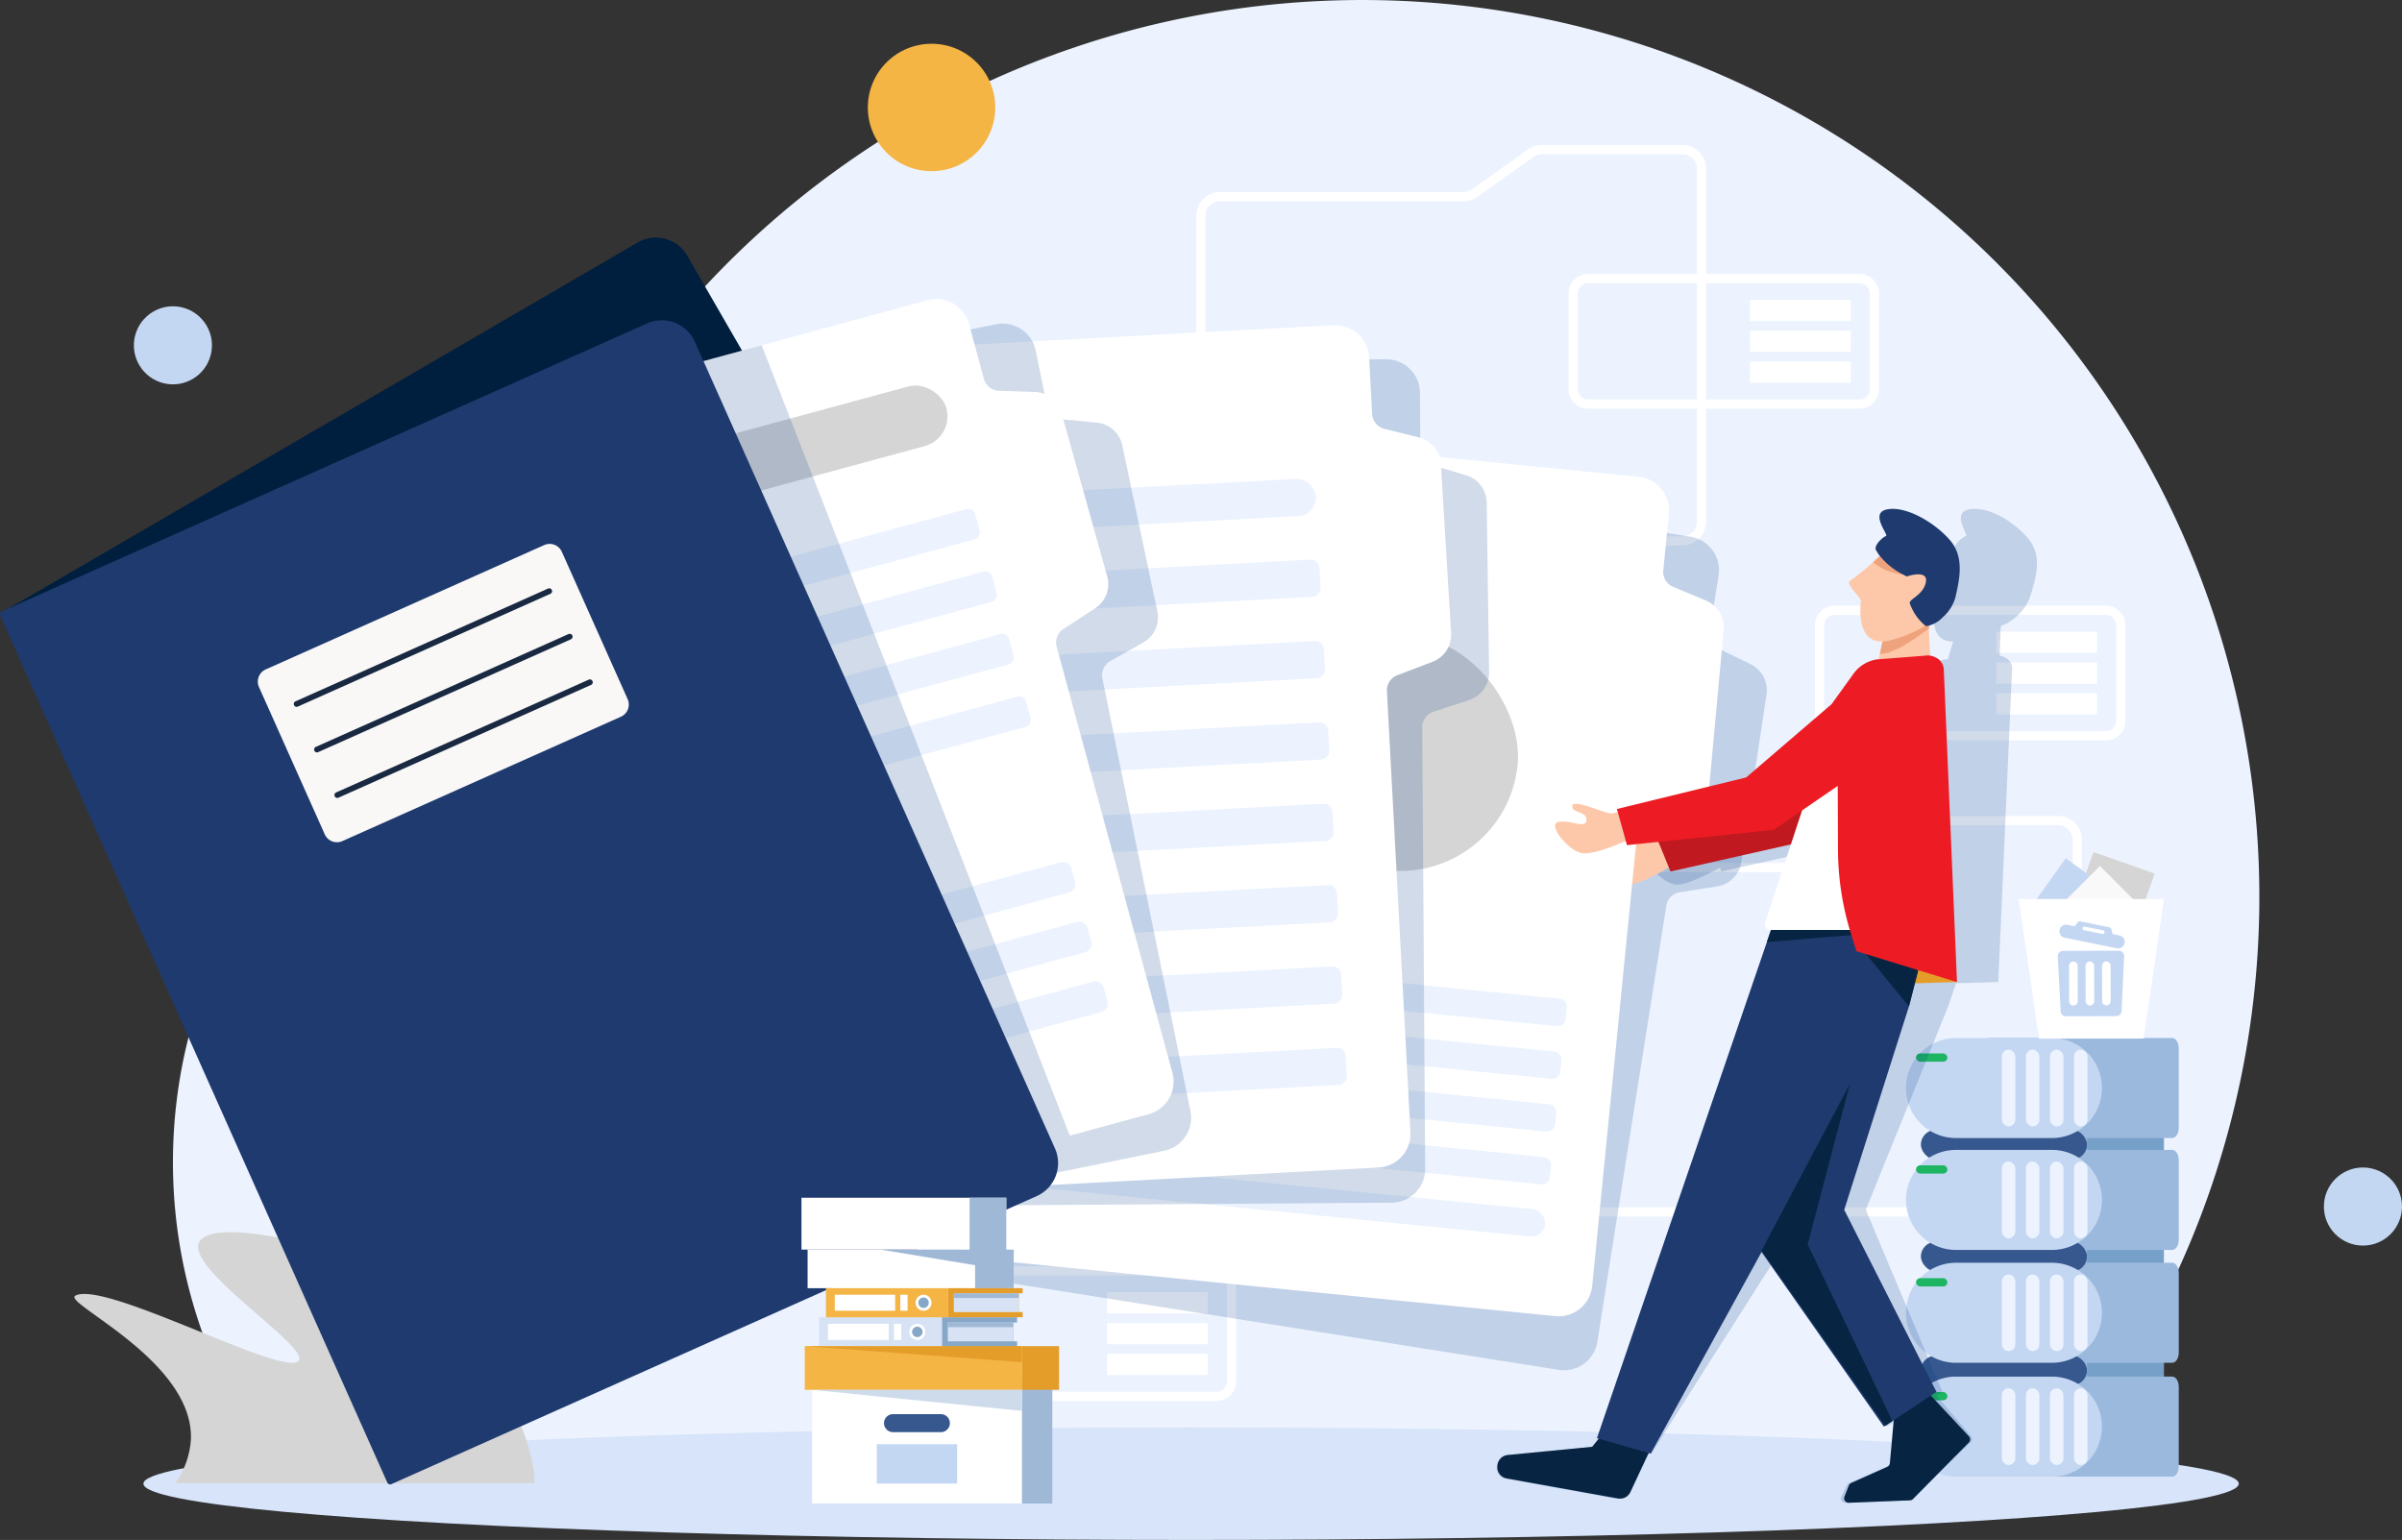 <svg xmlns="http://www.w3.org/2000/svg" width="307.294" height="197.029" viewBox="0 0 307.294 197.029">
  <rect x="0" y="0" width="307.294" height="197.029" fill="#333333" stroke="none"/>
  <g id="Group_15210" data-name="Group 15210" transform="translate(0 0)">
    <path id="Path_38181" data-name="Path 38181" d="M1495.862,816.24a114.772,114.772,0,1,0-170.093,0Z" transform="translate(-1236.543 -624.397)" fill="#ecf3fe"/>
    <path id="Path_38182" data-name="Path 38182" d="M866.925,1947.6a65.046,65.046,0,1,0-97.353,0Z" transform="translate(-731.078 -1755.76)" fill="#ecf3fe"/>
    <ellipse id="Ellipse_7" data-name="Ellipse 7" cx="134.032" cy="7.198" rx="134.032" ry="7.198" transform="translate(18.349 182.634)" fill="#d7e4f9"/>
    <path id="Path_38183" data-name="Path 38183" d="M623.957,2932.046c-2.237-4.173-10.833-13.969-26.9-17.007-2.63-.5-8.469-1.6-10.586-.132-4.2,2.919,14.566,14.3,12.129,15.821-2.59,1.613-24.695-10.386-28.448-8.438-1.763.915,15.245,8.359,14.776,18.458a10.864,10.864,0,0,1-1.985,5.537h45.911S629.47,2942.329,623.957,2932.046Z" transform="translate(-560.508 -2756.518)" fill="#d5d5d5"/>
    <path id="Path_38184" data-name="Path 38184" d="M3415,2191.968h-59.127a3.058,3.058,0,0,1-3.054-3.054v-39.128a3.058,3.058,0,0,1,3.054-3.054h31.121a1.87,1.87,0,0,0,1.085-.345l7.2-5.107a3.036,3.036,0,0,1,1.766-.562H3415a3.058,3.058,0,0,1,3.054,3.054v45.143A3.058,3.058,0,0,1,3415,2191.968Zm-59.127-44.059a1.879,1.879,0,0,0-1.877,1.876v39.128a1.879,1.879,0,0,0,1.877,1.876H3415a1.879,1.879,0,0,0,1.877-1.876V2143.77a1.879,1.879,0,0,0-1.877-1.877h-17.952a1.867,1.867,0,0,0-1.085.346l-7.2,5.107a3.038,3.038,0,0,1-1.766.563Z" transform="translate(-3151.707 -2036.315)" fill="#fff"/>
    <g id="Group_15192" data-name="Group 15192" transform="translate(243.837 132.809)">
      <path id="Path_38185" data-name="Path 38185" d="M4140.325,2566.111c.457,0,.828-.592.828-1.323v-10.154c0-.731-.371-1.323-.828-1.323h-23.414c-.457,0-.827.592-.827,1.323v10.154c0,.731.371,1.323.827,1.323h1.081v1.516h-1.081c-.457,0-.827.592-.827,1.323V2579.1c0,.731.371,1.323.827,1.323h1.081v1.641h-1.081c-.457,0-.827.592-.827,1.323v10.154c0,.731.371,1.323.827,1.323h1.082c0,.007,0,.013,0,.02v1.746h-1.081c-.457,0-.827.592-.827,1.323v10.154c0,.731.371,1.323.827,1.323h23.414c.457,0,.828-.592.828-1.323v-10.154c0-.73-.371-1.323-.828-1.323h-1.08v-1.746c0-.007,0-.013,0-.02h1.082c.457,0,.828-.592.828-1.323V2583.39c0-.731-.371-1.323-.828-1.323h-1.08v-1.641h1.08c.457,0,.828-.592.828-1.323v-10.154c0-.73-.371-1.323-.828-1.323h-1.08v-1.516Z" transform="translate(-4106.257 -2553.311)" fill="#9bb9dd"/>
      <rect id="Rectangle_14831" data-name="Rectangle 14831" width="21.253" height="3.798" rx="1.899" transform="translate(1.908 11.745)" fill="#36588e"/>
      <g id="Group_15188" data-name="Group 15188">
        <path id="Rectangle_14832" data-name="Rectangle 14832" d="M6.4,0h12.27a6.4,6.4,0,0,1,6.4,6.4v0a6.4,6.4,0,0,1-6.4,6.4H6.4A6.4,6.4,0,0,1,0,6.4v0A6.4,6.4,0,0,1,6.4,0Z" fill="#c4d7f2"/>
        <rect id="Rectangle_14833" data-name="Rectangle 14833" width="1.714" height="9.818" rx="0.857" transform="translate(21.505 1.491)" fill="#ecf3fe"/>
        <rect id="Rectangle_14834" data-name="Rectangle 14834" width="1.714" height="9.818" rx="0.857" transform="translate(18.427 1.491)" fill="#ecf3fe"/>
        <rect id="Rectangle_14835" data-name="Rectangle 14835" width="1.714" height="9.818" rx="0.857" transform="translate(15.349 1.491)" fill="#ecf3fe"/>
        <rect id="Rectangle_14836" data-name="Rectangle 14836" width="1.714" height="9.818" rx="0.857" transform="translate(12.271 1.491)" fill="#ecf3fe"/>
        <rect id="Rectangle_14837" data-name="Rectangle 14837" width="4.013" height="1.058" rx="0.529" transform="translate(1.285 1.973)" fill="#1db562"/>
      </g>
      <rect id="Rectangle_14838" data-name="Rectangle 14838" width="21.253" height="3.798" rx="1.899" transform="translate(1.908 40.626)" fill="#36588e"/>
      <rect id="Rectangle_14839" data-name="Rectangle 14839" width="21.253" height="3.798" rx="1.899" transform="translate(1.908 26.061)" fill="#36588e"/>
      <g id="Group_15189" data-name="Group 15189" transform="translate(0 14.316)">
        <path id="Rectangle_14840" data-name="Rectangle 14840" d="M6.4,0h12.27a6.4,6.4,0,0,1,6.4,6.4v0a6.4,6.4,0,0,1-6.4,6.4H6.4A6.4,6.4,0,0,1,0,6.4v0A6.4,6.4,0,0,1,6.4,0Z" fill="#c4d7f2"/>
        <rect id="Rectangle_14841" data-name="Rectangle 14841" width="1.714" height="9.818" rx="0.857" transform="translate(21.505 1.491)" fill="#ecf3fe"/>
        <rect id="Rectangle_14842" data-name="Rectangle 14842" width="1.714" height="9.818" rx="0.857" transform="translate(18.427 1.491)" fill="#ecf3fe"/>
        <rect id="Rectangle_14843" data-name="Rectangle 14843" width="1.714" height="9.818" rx="0.857" transform="translate(15.349 1.491)" fill="#ecf3fe"/>
        <rect id="Rectangle_14844" data-name="Rectangle 14844" width="1.714" height="9.818" rx="0.857" transform="translate(12.271 1.491)" fill="#ecf3fe"/>
        <rect id="Rectangle_14845" data-name="Rectangle 14845" width="4.013" height="1.058" rx="0.529" transform="translate(1.285 1.973)" fill="#1db562"/>
      </g>
      <g id="Group_15190" data-name="Group 15190" transform="translate(0 28.757)">
        <path id="Rectangle_14846" data-name="Rectangle 14846" d="M6.4,0h12.27a6.4,6.4,0,0,1,6.4,6.4v0a6.4,6.4,0,0,1-6.4,6.4H6.4A6.4,6.4,0,0,1,0,6.4v0A6.4,6.4,0,0,1,6.4,0Z" fill="#c4d7f2"/>
        <rect id="Rectangle_14847" data-name="Rectangle 14847" width="1.714" height="9.818" rx="0.857" transform="translate(21.505 1.491)" fill="#ecf3fe"/>
        <rect id="Rectangle_14848" data-name="Rectangle 14848" width="1.714" height="9.818" rx="0.857" transform="translate(18.427 1.491)" fill="#ecf3fe"/>
        <rect id="Rectangle_14849" data-name="Rectangle 14849" width="1.714" height="9.818" rx="0.857" transform="translate(15.349 1.491)" fill="#ecf3fe"/>
        <rect id="Rectangle_14850" data-name="Rectangle 14850" width="1.714" height="9.818" rx="0.857" transform="translate(12.271 1.491)" fill="#ecf3fe"/>
        <rect id="Rectangle_14851" data-name="Rectangle 14851" width="4.013" height="1.058" rx="0.529" transform="translate(1.285 1.973)" fill="#1db562"/>
      </g>
      <g id="Group_15191" data-name="Group 15191" transform="translate(0 43.322)">
        <path id="Rectangle_14852" data-name="Rectangle 14852" d="M6.4,0h12.27a6.4,6.4,0,0,1,6.4,6.4v0a6.4,6.4,0,0,1-6.4,6.4H6.4A6.4,6.4,0,0,1,0,6.4v0A6.4,6.4,0,0,1,6.4,0Z" fill="#c4d7f2"/>
        <rect id="Rectangle_14853" data-name="Rectangle 14853" width="1.714" height="9.818" rx="0.857" transform="translate(21.505 1.491)" fill="#ecf3fe"/>
        <rect id="Rectangle_14854" data-name="Rectangle 14854" width="1.714" height="9.818" rx="0.857" transform="translate(18.427 1.491)" fill="#ecf3fe"/>
        <rect id="Rectangle_14855" data-name="Rectangle 14855" width="1.714" height="9.818" rx="0.857" transform="translate(15.349 1.491)" fill="#ecf3fe"/>
        <rect id="Rectangle_14856" data-name="Rectangle 14856" width="1.714" height="9.818" rx="0.857" transform="translate(12.271 1.491)" fill="#ecf3fe"/>
        <rect id="Rectangle_14857" data-name="Rectangle 14857" width="4.013" height="1.058" rx="0.529" transform="translate(1.285 1.973)" fill="#1db562"/>
      </g>
      <rect id="Rectangle_14858" data-name="Rectangle 14858" width="9.827" height="1.641" transform="translate(23.161 27.116)" fill="#77a0c9"/>
      <rect id="Rectangle_14859" data-name="Rectangle 14859" width="9.827" height="1.516" transform="translate(23.161 12.8)" fill="#77a0c9"/>
      <rect id="Rectangle_14860" data-name="Rectangle 14860" width="9.826" height="1.765" transform="translate(23.161 41.556)" fill="#77a0c9"/>
    </g>
    <g id="Group_15193" data-name="Group 15193" transform="translate(118.425 162.015)">
      <path id="Path_38186" data-name="Path 38186" d="M2189.092,2994.731h-34.736a2.494,2.494,0,0,1-2.491-2.491v-12.246a2.493,2.493,0,0,1,2.491-2.491h34.736a2.494,2.494,0,0,1,2.491,2.491v12.246A2.494,2.494,0,0,1,2189.092,2994.731Zm-34.736-16.05a1.315,1.315,0,0,0-1.313,1.313v12.246a1.315,1.315,0,0,0,1.313,1.313h34.736a1.315,1.315,0,0,0,1.313-1.313v-12.246a1.315,1.315,0,0,0-1.313-1.313Z" transform="translate(-2151.865 -2977.504)" fill="#fff"/>
      <rect id="Rectangle_14861" data-name="Rectangle 14861" width="2.716" height="12.91" transform="translate(23.195 6.027) rotate(-90)" fill="#fff"/>
      <rect id="Rectangle_14862" data-name="Rectangle 14862" width="2.716" height="12.91" transform="translate(23.195 9.972) rotate(-90)" fill="#fff"/>
      <rect id="Rectangle_14863" data-name="Rectangle 14863" width="2.716" height="12.91" transform="translate(23.195 13.917) rotate(-90)" fill="#fff"/>
    </g>
    <g id="Group_15194" data-name="Group 15194" transform="translate(200.67 35.057)">
      <path id="Path_38187" data-name="Path 38187" d="M3383.619,1150.793h-34.735a2.494,2.494,0,0,1-2.491-2.491v-12.246a2.494,2.494,0,0,1,2.491-2.491h34.735a2.494,2.494,0,0,1,2.491,2.491V1148.3A2.494,2.494,0,0,1,3383.619,1150.793Zm-34.735-16.05a1.315,1.315,0,0,0-1.313,1.313V1148.3a1.315,1.315,0,0,0,1.313,1.313h34.735a1.315,1.315,0,0,0,1.313-1.313v-12.246a1.315,1.315,0,0,0-1.313-1.313Z" transform="translate(-3346.392 -1133.565)" fill="#fff"/>
      <rect id="Rectangle_14864" data-name="Rectangle 14864" width="2.716" height="12.91" transform="translate(23.195 6.027) rotate(-90)" fill="#fff"/>
      <rect id="Rectangle_14865" data-name="Rectangle 14865" width="2.716" height="12.91" transform="translate(23.195 9.972) rotate(-90)" fill="#fff"/>
      <rect id="Rectangle_14866" data-name="Rectangle 14866" width="2.716" height="12.91" transform="translate(23.195 13.917) rotate(-90)" fill="#fff"/>
    </g>
    <g id="Group_15195" data-name="Group 15195" transform="translate(232.192 77.499)">
      <path id="Path_38188" data-name="Path 38188" d="M3841.453,1767.224h-34.736a2.494,2.494,0,0,1-2.491-2.491v-12.246a2.494,2.494,0,0,1,2.491-2.491h34.736a2.494,2.494,0,0,1,2.491,2.491v12.246A2.494,2.494,0,0,1,3841.453,1767.224Zm-34.736-16.05a1.315,1.315,0,0,0-1.313,1.313v12.246a1.315,1.315,0,0,0,1.313,1.313h34.736a1.315,1.315,0,0,0,1.313-1.313v-12.246a1.315,1.315,0,0,0-1.313-1.313Z" transform="translate(-3804.226 -1749.997)" fill="#fff"/>
      <rect id="Rectangle_14867" data-name="Rectangle 14867" width="2.716" height="12.91" transform="translate(23.195 6.027) rotate(-90)" fill="#fff"/>
      <rect id="Rectangle_14868" data-name="Rectangle 14868" width="2.716" height="12.91" transform="translate(23.195 9.972) rotate(-90)" fill="#fff"/>
      <rect id="Rectangle_14869" data-name="Rectangle 14869" width="2.716" height="12.91" transform="translate(23.195 13.917) rotate(-90)" fill="#fff"/>
    </g>
    <path id="Path_38189" data-name="Path 38189" d="M2716.724,945.133H2657.6a3.058,3.058,0,0,1-3.054-3.054V902.95a3.058,3.058,0,0,1,3.054-3.054h31.121a1.865,1.865,0,0,0,1.085-.346l7.2-5.107a3.036,3.036,0,0,1,1.766-.563h17.951a3.058,3.058,0,0,1,3.054,3.054v45.143A3.058,3.058,0,0,1,2716.724,945.133ZM2657.6,901.074a1.879,1.879,0,0,0-1.877,1.876v39.128a1.879,1.879,0,0,0,1.877,1.877h59.127a1.879,1.879,0,0,0,1.876-1.877V896.935a1.879,1.879,0,0,0-1.876-1.877h-17.951a1.866,1.866,0,0,0-1.085.346l-7.2,5.107a3.037,3.037,0,0,1-1.766.563Z" transform="translate(-2501.508 -875.326)" fill="#fff"/>
    <path id="Path_38190" data-name="Path 38190" d="M3273.674,1688.733l-2.735-3.232-1.688-2,.75-.47-9.8-23.286,10.531-26.02,1.015-2.966,5.4-.159,1.759-39.916a1.53,1.53,0,0,0-.855-1.587l-.045-.023a1.89,1.89,0,0,0-.689-.241l.129-3.444.092-.385a5.4,5.4,0,0,0,1.822-1.081,5.931,5.931,0,0,0,1.864-2.629c.69-2.216,1.591-5.056-.082-7.224s-5.116-4.37-7.62-3.963-.116,3.291-.533,3.428c-.363.118-1.38.939-1.458,1.54a.455.455,0,0,0,.036.256,5.563,5.563,0,0,0,.43.76c-.268.222-.6.5-.956.8-1.216,1.012-2.775,2.147-3.149,2.373-.664.4,1.249,2.172,1.178,2.546-.063.343-1.156,5.33,2.307,5.215l-.675,2.278-.287.022a4.812,4.812,0,0,0-.479.1,5.107,5.107,0,0,0-2.622,1.724l-3.135,3.888-11.74,9.381-16.882,4.035.076.4c-.364.086-.63.146-.768.163-.559.061-2.655-.895-3.942-1.16-.57-.117-.983-.1-1.041.2a.526.526,0,0,0,.33.607c.535.3,1.49.4,1.325,1.219-.189.923-1.216.374-2.455.218a3.766,3.766,0,0,0-1.093,0c-.6.1-.64.633-.354,1.28.508,1.157,2.021,2.675,3.131,2.747a14.16,14.16,0,0,0,4.569-1.172c.539.142,1.149.265,1.094.924-.081.929-1.176.51-2.437.5a3.9,3.9,0,0,0-1.1.13c-.595.167-.568.7-.2,1.3.646,1.078,2.343,2.393,3.465,2.334,1.672-.092,5.1-2.034,5.4-2.208l.165.511,15.7-3.471-4.183,10.051a.634.634,0,0,0,.584.905h.108l-.667,1.556-27.216,63.47.223.065-.926,1.037-10.891,1.049a1.64,1.64,0,0,0-1.439,1.354l-.015.1a1.328,1.328,0,0,0,1.071,1.552l14.01,2.558a1.607,1.607,0,0,0,1.662-.824l2.045-3.7.719-1.3.261.077,16.4-25.786,13.721,22.341,1.336-.837-.966,5.506a.635.635,0,0,1-.373.467l-4.791,2.068a.644.644,0,0,0-.323.31l-.7,1.452a.522.522,0,0,0,.483.774l7.864-.31a.621.621,0,0,0,.4-.168l7.774-7.232A.573.573,0,0,0,3273.674,1688.733Z" transform="translate(-3021.502 -1504.952)" fill="#003889" opacity="0.18" style="mix-blend-mode: multiply;isolation: isolate"/>
    <path id="Path_38191" data-name="Path 38191" d="M2312.6,1481.406l-4.1-2a2.062,2.062,0,0,1-1.132-2.175l1.138-7.194a4.317,4.317,0,0,0-3.59-4.939l-72.91-11.531a4.741,4.741,0,0,0-5.423,3.942l-15.377,97.225a4.741,4.741,0,0,0,3.942,5.423l72.91,11.531a4.317,4.317,0,0,0,4.938-3.59l8.825-55.8a2.061,2.061,0,0,1,1.718-1.715l4.78-.747a3.7,3.7,0,0,0,3.088-3.105l3.231-21.452A3.7,3.7,0,0,0,2312.6,1481.406Z" transform="translate(-2088.642 -1396.421)" fill="#003889" opacity="0.18" style="mix-blend-mode: multiply;isolation: isolate"/>
    <g id="Group_15198" data-name="Group 15198" transform="translate(121.246 53.684)">
      <path id="Path_38192" data-name="Path 38192" d="M3399.418,2179.026c.739,1.078,2.55,2.393,3.666,2.334,1.742-.1,5.234-2.222,5.234-2.222l.068-.018.447-.1,1.085-.235c-.294-.99-.891-2.88-1.2-3.871l-.407.151-.081.03c-1.061.388-1.832.693-2.107.76-.542.125-2.818-.569-4.15-.679-.59-.049-1,.018-.994.316s.186.455.451.558c.592.233,1.561.219,1.563,1.043,0,.929-1.132.51-2.394.5a3.761,3.761,0,0,0-1.085.13C3398.929,2177.894,3399,2178.424,3399.418,2179.026Z" transform="translate(-3316.038 -2121.844)" fill="#fdc8aa"/>
      <path id="Path_38193" data-name="Path 38193" d="M3525.438,1965.839l8.658-9.4,1.263,10.716-5.619,4.919-18.438,4.155-1.812-4.444Z" transform="translate(-3418.836 -1918.408)" fill="#c11920"/>
      <g id="Group_15196" data-name="Group 15196">
        <path id="Path_38194" data-name="Path 38194" d="M2290.119,1452.619l1.985-21.6a3.7,3.7,0,0,0-2.257-3.753l-4.21-1.761a2.062,2.062,0,0,1-1.256-2.106l.72-7.248a4.317,4.317,0,0,0-3.869-4.723l-73.455-7.3a4.741,4.741,0,0,0-5.186,4.249l-9.73,97.951a4.74,4.74,0,0,0,4.249,5.186l73.455,7.3a4.317,4.317,0,0,0,4.723-3.869l5.584-56.212a2.061,2.061,0,0,1,1.616-1.811l4.728-1.022A3.7,3.7,0,0,0,2290.119,1452.619Z" transform="translate(-2192.838 -1404.105)" fill="#fff"/>
        <path id="Path_38195" data-name="Path 38195" d="M2446.829,1571.836l-32.147-3.194a1.744,1.744,0,0,1-1.562-1.907l.307-3.092a1.743,1.743,0,0,1,1.907-1.562l32.147,3.193a1.744,1.744,0,0,1,1.562,1.907l-.307,3.092A1.743,1.743,0,0,1,2446.829,1571.836Z" transform="translate(-2397.944 -1551.197)" fill="#ecf3fe"/>
        <path id="Path_38196" data-name="Path 38196" d="M2373.218,2291.385l-28.036-2.785a.872.872,0,0,1-.781-.953l.176-1.764a.871.871,0,0,1,.953-.781l28.035,2.785a.872.872,0,0,1,.781.954l-.175,1.764A.871.871,0,0,1,2373.218,2291.385Z" transform="translate(-2333.962 -2224.439)" fill="#ecf3fe"/>
        <path id="Path_38197" data-name="Path 38197" d="M2540.238,2407.072l-57.19-5.682a.966.966,0,0,1-.866-1.057l.156-1.575a.967.967,0,0,1,1.057-.866l57.191,5.681a.966.966,0,0,1,.866,1.057l-.156,1.575A.967.967,0,0,1,2540.238,2407.072Z" transform="translate(-2462.255 -2329.464)" fill="#ecf3fe"/>
        <path id="Path_38198" data-name="Path 38198" d="M2393.283,2491.551l-67.18-6.674a1.046,1.046,0,0,1-.938-1.145l.141-1.416a1.046,1.046,0,0,1,1.144-.938l67.18,6.674a1.045,1.045,0,0,1,.937,1.144l-.14,1.417A1.046,1.046,0,0,1,2393.283,2491.551Z" transform="translate(-2316.05 -2407.202)" fill="#ecf3fe"/>
        <path id="Path_38199" data-name="Path 38199" d="M2383.545,2589.57l-67.18-6.674a1.046,1.046,0,0,1-.938-1.145l.141-1.416a1.046,1.046,0,0,1,1.145-.937l67.18,6.674a1.046,1.046,0,0,1,.937,1.144l-.141,1.417A1.046,1.046,0,0,1,2383.545,2589.57Z" transform="translate(-2306.982 -2498.472)" fill="#ecf3fe"/>
        <path id="Path_38200" data-name="Path 38200" d="M2373.808,2687.588l-67.18-6.674a1.046,1.046,0,0,1-.937-1.144l.141-1.417a1.046,1.046,0,0,1,1.144-.937l67.18,6.674a1.046,1.046,0,0,1,.938,1.144l-.141,1.416A1.046,1.046,0,0,1,2373.808,2687.588Z" transform="translate(-2297.916 -2589.741)" fill="#ecf3fe"/>
        <rect id="Rectangle_14870" data-name="Rectangle 14870" width="69.603" height="3.516" rx="1.758" transform="translate(7.349 94.32) rotate(5.673)" fill="#ecf3fe"/>
        <rect id="Rectangle_14871" data-name="Rectangle 14871" width="48.978" height="30.141" rx="15.07" transform="translate(25.66 24.327) rotate(5.673)" fill="#d5d5d5"/>
      </g>
      <g id="Group_15197" data-name="Group 15197" transform="translate(70.311 11.426)">
        <path id="Path_38201" data-name="Path 38201" d="M3215.24,3294.833l14.23,2.558a1.468,1.468,0,0,0,1.591-.824l1.726-3.7,1.163-2.489-6.459-1.243-1.326,1.644-10.8,1.049a1.468,1.468,0,0,0-1.323,1.354h0l-.007.1A1.468,1.468,0,0,0,3215.24,3294.833Z" transform="translate(-3214.032 -3170.777)" fill="#072542"/>
        <path id="Path_38202" data-name="Path 38202" d="M3859.1,3225.056l7.837-.311a.566.566,0,0,0,.38-.168l7.15-7.232a.567.567,0,0,0,.011-.785l-3.013-3.232-2.13-2.285a.567.567,0,0,0-.75-.071l-3.454,2.533a.565.565,0,0,0-.229.407l-.541,6.074a.567.567,0,0,1-.333.467l-4.613,2.068h0a.565.565,0,0,0-.3.31l-.57,1.451A.567.567,0,0,0,3859.1,3225.056Z" transform="translate(-3814.14 -3097.891)" fill="#072542"/>
        <path id="Path_38203" data-name="Path 38203" d="M3881.375,2343.041l-13.8.406,9.457-8.267Z" transform="translate(-3822.574 -2282.501)" fill="#e59d29"/>
        <path id="Path_38204" data-name="Path 38204" d="M3399.085,2379.934l6.889,1.969,14.172-25.786,15.649,22.341,6.727-4.455-11.8-23.286L3439,2324.7l1.183-4.625-4.123-2.125-.552-.561-2.6-2.647-1.144-1.163-1.163-1.182-8.292-.27-.269.783-1.217,3.557Z" transform="translate(-3386.344 -2261.032)" fill="#1f3a6f"/>
        <path id="Path_38205" data-name="Path 38205" d="M3888.794,2384.739l6.2,7.573,1.183-4.625-4.123-2.125-.552-.561Z" transform="translate(-3842.335 -2328.647)" fill="#072542"/>
        <path id="Path_38206" data-name="Path 38206" d="M3714.846,2327.059c3.061-.259,10.93-.919,11.457-.932l.627-.792.814-1.028-1.958-.135-9.722-.669Z" transform="translate(-3680.364 -2271.626)" fill="#072542"/>
        <path id="Path_38207" data-name="Path 38207" d="M3321.68,2121.722c.608,1.157,2.252,2.675,3.368,2.747,1.742.108,5.458-1.594,5.458-1.594l.07-.01.456-.045,1.1-.107c-.176-1.018-.548-2.964-.742-3.985l-.422.1-.084.02c-1.1.261-1.9.474-2.181.509-.553.061-2.731-.895-4.042-1.16-.58-.117-.992-.1-1.024.2a.578.578,0,0,0,.382.607c.561.3,1.525.4,1.43,1.219-.109.922-1.183.374-2.437.218a3.785,3.785,0,0,0-1.093,0C3321.328,2120.54,3321.338,2121.075,3321.68,2121.722Z" transform="translate(-3314.049 -2080.396)" fill="#fdc8aa"/>
        <path id="Path_38208" data-name="Path 38208" d="M3919.747,1772.411l-.882,4.2,6.909-.3-.238-4.874.238-1.573Z" transform="translate(-3870.336 -1756.113)" fill="#fdc8aa"/>
        <path id="Path_38209" data-name="Path 38209" d="M3925.315,1772.411l-.471,2.242c1.812.144,5.107-2.4,6.259-3.209l.238-1.573Z" transform="translate(-3875.904 -1756.113)" fill="#efa37d"/>
        <path id="Path_38210" data-name="Path 38210" d="M3879.264,1653.789a8.427,8.427,0,0,1-1.942,1.654c-.213.136-.437.268-.673.4a17.085,17.085,0,0,1-3.706,1.453c-4.686,1.285-3.893-4.663-3.855-5.038s-2.027-2.146-1.4-2.546a35.8,35.8,0,0,0,2.944-2.373l.888-.8a7.8,7.8,0,0,1,.6-.513c1.186-.712,3.17-.12,4.9.96,1.923,1.2,3.533,2.993,3.4,4.271A4.723,4.723,0,0,1,3879.264,1653.789Z" transform="translate(-3822.574 -1640.506)" fill="#fdc8aa"/>
        <path id="Path_38211" data-name="Path 38211" d="M3916.925,1642.063a3.405,3.405,0,0,1-1.043.142h0a7.114,7.114,0,0,1-3.816-1.558c.331-.3.638-.574.887-.8a6.3,6.3,0,0,1-.5-.76.474.474,0,0,1-.058-.256c.736-.142,1.4-.264,1.525-.293a36.835,36.835,0,0,1,3.82.339,1.819,1.819,0,0,1,.712,1.417C3918.489,1640.962,3918.16,1641.688,3916.925,1642.063Z" transform="translate(-3864.003 -1633.817)" fill="#efa37d"/>
        <path id="Path_38212" data-name="Path 38212" d="M3927.131,1581.3a5.285,5.285,0,0,1-1.637,2.629,3.748,3.748,0,0,1-2.049,1.128.557.557,0,0,1-.19-.055,6.223,6.223,0,0,1-1.772-2.347,2.293,2.293,0,0,1-.214-.566.306.306,0,0,1,.1-.233,1.093,1.093,0,0,1,.093-.1c.469-.44,1.653-1.065,1.876-2.354.285-1.64-2.453-.691-2.453-.691-.173-.088-.338-.175-.5-.263h0a9.107,9.107,0,0,1-2.928-2.355,6.3,6.3,0,0,1-.5-.76.479.479,0,0,1-.058-.255c.027-.6.973-1.422,1.325-1.54.406-.136-2.23-3.019.238-3.428s6.1,1.795,7.961,3.963S3927.63,1579.082,3927.131,1581.3Z" transform="translate(-3868.507 -1570.063)" fill="#1f3a6f"/>
        <path id="Path_38213" data-name="Path 38213" d="M3716.155,2075.182l-5.241,15.887a.691.691,0,0,0,.663.905H3724.5l-2.633-7.082-1.46-12.187Z" transform="translate(-3676.67 -2038.097)" fill="#fff"/>
        <path id="Path_38214" data-name="Path 38214" d="M3716.307,2638.03l-5.413,20.569,10.835,22.6-.927.614-15.813-22.429Z" transform="translate(-3671.186 -2564.498)" fill="#072542"/>
        <path id="Path_38215" data-name="Path 38215" d="M3468.994,1843.015h0a4.548,4.548,0,0,0-2.473,1.724l-2.8,3.888-10.93,9.381-16.534,4.035,1.28,4.626,18.8-1.968,8.168-5.61.029,8.132a36.723,36.723,0,0,0,1.708,10.94l.656,2.075,12.863,3.95-1.685-39.916a1.806,1.806,0,0,0-.8-1.481,1.856,1.856,0,0,0-.2-.105l-.047-.023a2.055,2.055,0,0,0-1.273-.246c-.048.006-.1.013-.144.016l-6.153.479A4.583,4.583,0,0,0,3468.994,1843.015Z" transform="translate(-3420.955 -1823.648)" fill="#ed1c24"/>
      </g>
    </g>
    <path id="Path_38216" data-name="Path 38216" d="M1958.4,1332l-.305-21.692a3.7,3.7,0,0,0-2.641-3.494l-4.372-1.307a2.062,2.062,0,0,1-1.471-1.962l-.049-7.283a4.317,4.317,0,0,0-4.346-4.288l-73.814.5a4.741,4.741,0,0,0-4.709,4.772l.66,98.431a4.741,4.741,0,0,0,4.772,4.709l73.815-.5a4.317,4.317,0,0,0,4.288-4.346l-.379-56.488a2.062,2.062,0,0,1,1.416-1.972l4.594-1.515A3.7,3.7,0,0,0,1958.4,1332Z" transform="translate(-1767.901 -1246.007)" fill="#003889" opacity="0.18" style="mix-blend-mode: multiply;isolation: isolate"/>
    <g id="Group_15199" data-name="Group 15199" transform="translate(92.412 41.612)">
      <path id="Path_38217" data-name="Path 38217" d="M1867.29,1268.136l-1.315-21.654a3.7,3.7,0,0,0-2.8-3.367l-4.428-1.1a2.062,2.062,0,0,1-1.561-1.891l-.388-7.273a4.317,4.317,0,0,0-4.541-4.081l-73.711,3.933a4.74,4.74,0,0,0-4.482,4.987l5.244,98.294a4.741,4.741,0,0,0,4.987,4.481l73.711-3.933a4.317,4.317,0,0,0,4.081-4.541l-3.01-56.409a2.062,2.062,0,0,1,1.322-2.036l4.519-1.727A3.7,3.7,0,0,0,1867.29,1268.136Z" transform="translate(-1774.056 -1228.762)" fill="#fff"/>
      <path id="Path_38218" data-name="Path 38218" d="M1927.113,1395.211l-27.847,1.486a1.014,1.014,0,0,1-1.067-.959l-.146-2.735a1.014,1.014,0,0,1,.959-1.067l27.847-1.485a1.014,1.014,0,0,1,1.067.959l.146,2.735A1.014,1.014,0,0,1,1927.113,1395.211Z" transform="translate(-1889.514 -1379.316)" fill="#ecf3fe"/>
      <rect id="Rectangle_14872" data-name="Rectangle 14872" width="56.17" height="4.768" rx="2.384" transform="matrix(0.999, -0.053, 0.053, 0.999, 19.694, 22.514)" fill="#ecf3fe"/>
      <path id="Path_38219" data-name="Path 38219" d="M1980.092,1669.073l-64.555,3.444a1.1,1.1,0,0,1-1.153-1.037l-.137-2.571a1.1,1.1,0,0,1,1.037-1.154l64.555-3.444a1.1,1.1,0,0,1,1.153,1.037l.137,2.571A1.1,1.1,0,0,1,1980.092,1669.073Z" transform="translate(-1904.593 -1634.322)" fill="#ecf3fe"/>
      <path id="Path_38220" data-name="Path 38220" d="M1988.158,1820.258,1923.6,1823.7a1.1,1.1,0,0,1-1.154-1.036l-.137-2.571a1.1,1.1,0,0,1,1.037-1.154l64.555-3.444a1.1,1.1,0,0,1,1.154,1.037l.137,2.571A1.1,1.1,0,0,1,1988.158,1820.258Z" transform="translate(-1912.103 -1775.097)" fill="#ecf3fe"/>
      <path id="Path_38221" data-name="Path 38221" d="M1996.223,1971.443l-64.555,3.444a1.1,1.1,0,0,1-1.154-1.036l-.137-2.571a1.1,1.1,0,0,1,1.037-1.154l64.555-3.444a1.1,1.1,0,0,1,1.153,1.037l.137,2.571A1.1,1.1,0,0,1,1996.223,1971.443Z" transform="translate(-1919.613 -1915.873)" fill="#ecf3fe"/>
      <path id="Path_38222" data-name="Path 38222" d="M2004.289,2122.628l-64.555,3.444a1.1,1.1,0,0,1-1.153-1.037l-.137-2.571a1.1,1.1,0,0,1,1.037-1.153l64.555-3.444a1.1,1.1,0,0,1,1.153,1.037l.137,2.571A1.1,1.1,0,0,1,2004.289,2122.628Z" transform="translate(-1927.124 -2056.649)" fill="#ecf3fe"/>
      <path id="Path_38223" data-name="Path 38223" d="M2012.355,2273.813l-64.555,3.444a1.1,1.1,0,0,1-1.153-1.037l-.137-2.571a1.1,1.1,0,0,1,1.037-1.154l64.555-3.444a1.1,1.1,0,0,1,1.154,1.037l.137,2.571A1.1,1.1,0,0,1,2012.355,2273.813Z" transform="translate(-1934.634 -2197.424)" fill="#ecf3fe"/>
      <path id="Path_38224" data-name="Path 38224" d="M2020.421,2425l-64.555,3.444a1.1,1.1,0,0,1-1.153-1.037l-.137-2.571a1.1,1.1,0,0,1,1.037-1.154l64.555-3.444a1.1,1.1,0,0,1,1.153,1.037l.137,2.571A1.1,1.1,0,0,1,2020.421,2425Z" transform="translate(-1942.145 -2338.2)" fill="#ecf3fe"/>
      <path id="Path_38225" data-name="Path 38225" d="M2028.487,2576.183l-64.555,3.444a1.1,1.1,0,0,1-1.153-1.037l-.137-2.571a1.1,1.1,0,0,1,1.037-1.154l64.555-3.444a1.1,1.1,0,0,1,1.153,1.037l.137,2.571A1.1,1.1,0,0,1,2028.487,2576.183Z" transform="translate(-1949.656 -2478.976)" fill="#ecf3fe"/>
    </g>
    <path id="Path_38226" data-name="Path 38226" d="M575.919,1172.424l-81.3,47.3a.4.4,0,0,1-.551-.148l-60.735-105.2a.4.4,0,0,1,.148-.551l81.3-47.3a4.622,4.622,0,0,1,6.314,1.692l56.516,97.888A4.622,4.622,0,0,1,575.919,1172.424Z" transform="translate(-433.181 -1035.51)" fill="#001e3d"/>
    <path id="Path_38227" data-name="Path 38227" d="M1277.645,1326.443l-11.262-55.355a2.062,2.062,0,0,1,1.009-2.208l4.216-2.372a3.7,3.7,0,0,0,1.806-3.99l-4.482-21.226a3.7,3.7,0,0,0-3.265-2.919l-4.542-.439a2.062,2.062,0,0,1-1.822-1.641l-1.452-7.137a4.317,4.317,0,0,0-5.091-3.37l-72.334,14.716a4.741,4.741,0,0,0-3.7,5.591l19.623,96.458a4.741,4.741,0,0,0,5.591,3.7l72.334-14.716A4.317,4.317,0,0,0,1277.645,1326.443Z" transform="translate(-1125.352 -1184.297)" fill="#003889" opacity="0.18" style="mix-blend-mode: multiply;isolation: isolate"/>
    <g id="Group_15200" data-name="Group 15200" transform="translate(43.929 38.263)">
      <path id="Path_38228" data-name="Path 38228" d="M1172.914,1284.424l-10.092,2.741-61.142,16.606a4.742,4.742,0,0,1-5.82-3.333l-25.8-94.99a4.744,4.744,0,0,1,3.333-5.82l7.892-2.143,42.115-11.439,21.229-5.765a4.317,4.317,0,0,1,5.3,3.036l1.91,7.028a2.06,2.06,0,0,0,1.924,1.519l4.56.146a3.7,3.7,0,0,1,3.446,2.7l5.841,20.892a3.7,3.7,0,0,1-1.545,4.1l-4.053,2.64a2.056,2.056,0,0,0-.864,2.268l14.807,54.512A4.319,4.319,0,0,1,1172.914,1284.424Z" transform="translate(-1069.893 -1180.13)" fill="#fff"/>
      <rect id="Rectangle_14873" data-name="Rectangle 14873" width="70.265" height="7.912" rx="3.956" transform="translate(8.3 28.56) rotate(-15.196)" fill="#d5d5d5"/>
      <path id="Path_38229" data-name="Path 38229" d="M1290.515,1647.222l-37.5,10.186a1.573,1.573,0,0,1-1.931-1.106l-9.5-34.958a1.573,1.573,0,0,1,1.106-1.931l37.5-10.186a1.574,1.574,0,0,1,1.931,1.106l9.495,34.958A1.573,1.573,0,0,1,1290.515,1647.222Z" transform="translate(-1229.714 -1579.632)" fill="#ecf3fe"/>
      <path id="Path_38230" data-name="Path 38230" d="M1436.813,2264.248l-29.28,7.953a.753.753,0,0,1-.925-.53l-.659-2.424a.754.754,0,0,1,.53-.925l29.28-7.953a.753.753,0,0,1,.925.53l.658,2.424A.754.754,0,0,1,1436.813,2264.248Z" transform="translate(-1382.788 -2185.968)" fill="#ecf3fe"/>
      <path id="Path_38231" data-name="Path 38231" d="M1904.732,1573.765l-23.261,6.318a.919.919,0,0,1-1.128-.646l-.572-2.1a.919.919,0,0,1,.646-1.128l23.261-6.318a.919.919,0,0,1,1.128.646l.572,2.1A.919.919,0,0,1,1904.732,1573.765Z" transform="translate(-1823.98 -1543.021)" fill="#ecf3fe"/>
      <path id="Path_38232" data-name="Path 38232" d="M1936.288,1689.947l-23.261,6.318a.919.919,0,0,1-1.128-.646l-.572-2.1a.919.919,0,0,1,.646-1.128l23.261-6.318a.919.919,0,0,1,1.128.646l.572,2.1A.919.919,0,0,1,1936.288,1689.947Z" transform="translate(-1853.363 -1651.203)" fill="#ecf3fe"/>
      <path id="Path_38233" data-name="Path 38233" d="M1967.845,1806.128l-23.261,6.318a.919.919,0,0,1-1.128-.646l-.572-2.1a.919.919,0,0,1,.646-1.128l23.261-6.318a.919.919,0,0,1,1.128.646l.572,2.1A.919.919,0,0,1,1967.845,1806.128Z" transform="translate(-1882.747 -1759.385)" fill="#ecf3fe"/>
      <path id="Path_38234" data-name="Path 38234" d="M1999.4,1922.309l-23.261,6.318a.919.919,0,0,1-1.128-.646l-.572-2.1a.919.919,0,0,1,.646-1.128l23.261-6.318a.919.919,0,0,1,1.128.646l.572,2.1A.919.919,0,0,1,1999.4,1922.309Z" transform="translate(-1912.131 -1867.567)" fill="#ecf3fe"/>
      <path id="Path_38235" data-name="Path 38235" d="M1504.779,2230.11l-65.648,17.831a1.12,1.12,0,0,1-1.373-.787l-.467-1.718a1.119,1.119,0,0,1,.787-1.374l65.648-17.831a1.119,1.119,0,0,1,1.374.787l.467,1.718A1.119,1.119,0,0,1,1504.779,2230.11Z" transform="translate(-1411.958 -2154.169)" fill="#ecf3fe"/>
      <path id="Path_38236" data-name="Path 38236" d="M1534.9,2341.01l-65.648,17.831a1.119,1.119,0,0,1-1.374-.787l-.467-1.718a1.119,1.119,0,0,1,.787-1.374l65.648-17.831a1.119,1.119,0,0,1,1.374.786l.467,1.718A1.12,1.12,0,0,1,1534.9,2341.01Z" transform="translate(-1440.007 -2257.434)" fill="#ecf3fe"/>
      <path id="Path_38237" data-name="Path 38237" d="M1565.023,2451.91l-65.648,17.831a1.119,1.119,0,0,1-1.374-.787l-.467-1.718a1.119,1.119,0,0,1,.787-1.374l65.648-17.831a1.12,1.12,0,0,1,1.374.787l.467,1.718A1.119,1.119,0,0,1,1565.023,2451.91Z" transform="translate(-1468.055 -2360.698)" fill="#ecf3fe"/>
      <path id="Path_38238" data-name="Path 38238" d="M1762.589,2653.656l-41.561,11.289a.628.628,0,0,1-.771-.441h0a.628.628,0,0,1,.441-.771l41.561-11.288a.628.628,0,0,1,.771.441h0A.628.628,0,0,1,1762.589,2653.656Z" transform="translate(-1675.458 -2551.053)" fill="#ecf3fe"/>
    </g>
    <path id="Path_38239" data-name="Path 38239" d="M1162.823,1367.188l-61.142,16.606a4.742,4.742,0,0,1-5.82-3.332l-25.8-94.991a4.728,4.728,0,0,1,.6-3.82l10.629-4.143,42.115-11.439,3.653,9.371,2.89,7.414,3.349,8.589,1.47,3.768,1.559,4,1.469,3.766,1.559,4,1.467,3.766,1.561,4,1.467,3.766,6.535,16.766,1.47,3.766,1.423,3.651,1.467,3.763,1.423,3.648,1.467,3.766Z" transform="translate(-1025.964 -1221.89)" fill="#003889" opacity="0.18" style="mix-blend-mode: multiply;isolation: isolate"/>
    <g id="Group_15202" data-name="Group 15202" transform="translate(0 40.976)">
      <path id="Path_38240" data-name="Path 38240" d="M564.5,1331.594l-82.55,36.851a.4.4,0,0,1-.533-.2L431.9,1257.322a.4.4,0,0,1,.2-.533l82.55-36.852a4.623,4.623,0,0,1,6.105,2.337l46.076,103.214A4.623,4.623,0,0,1,564.5,1331.594Z" transform="translate(-431.869 -1219.535)" fill="#1f3a6f"/>
      <g id="Group_15201" data-name="Group 15201" transform="translate(32.983 28.614)">
        <path id="Path_38241" data-name="Path 38241" d="M957.357,1657.238l-35.631,15.912a1.706,1.706,0,0,1-2.254-.862l-8.417-18.847a1.706,1.706,0,0,1,.862-2.254l35.631-15.912a1.706,1.706,0,0,1,2.254.862l8.417,18.847A1.706,1.706,0,0,1,957.357,1657.238Z" transform="translate(-910.907 -1635.126)" fill="#f9f8f7"/>
        <path id="Path_38242" data-name="Path 38242" d="M977.978,1732.664a.368.368,0,0,1-.15-.7l32.336-14.441a.368.368,0,0,1,.3.671l-32.336,14.441A.368.368,0,0,1,977.978,1732.664Z" transform="translate(-973.017 -1711.817)" fill="#192942"/>
        <path id="Path_38243" data-name="Path 38243" d="M1015.777,1817.307a.368.368,0,0,1-.15-.7l32.336-14.441a.367.367,0,0,1,.3.671l-32.336,14.44A.364.364,0,0,1,1015.777,1817.307Z" transform="translate(-1008.214 -1790.632)" fill="#192942"/>
        <path id="Path_38244" data-name="Path 38244" d="M1053.578,1901.949a.367.367,0,0,1-.15-.7l32.335-14.441a.368.368,0,0,1,.3.671l-32.335,14.441A.368.368,0,0,1,1053.578,1901.949Z" transform="translate(-1043.412 -1869.447)" fill="#192942"/>
      </g>
    </g>
    <g id="Group_15207" data-name="Group 15207" transform="translate(102.535 153.247)">
      <g id="Group_15203" data-name="Group 15203" transform="translate(0.42 18.986)">
        <rect id="Rectangle_14874" data-name="Rectangle 14874" width="3.907" height="15.669" transform="translate(27.764 4.463)" fill="#9fb8d6"/>
        <rect id="Rectangle_14875" data-name="Rectangle 14875" width="26.823" height="15.669" transform="translate(0.941 4.463)" fill="#fff"/>
        <path id="Path_38245" data-name="Path 38245" d="M2081.687,3254.594h-6.128a1.156,1.156,0,0,1-1.152-1.152h0a1.155,1.155,0,0,1,1.152-1.152h6.128a1.155,1.155,0,0,1,1.152,1.152h0A1.156,1.156,0,0,1,2081.687,3254.594Z" transform="translate(-2064.271 -3243.588)" fill="#36588e"/>
        <rect id="Rectangle_14876" data-name="Rectangle 14876" width="27.764" height="5.587" fill="#f4b545"/>
        <rect id="Rectangle_14877" data-name="Rectangle 14877" width="4.773" height="5.587" transform="translate(27.764)" fill="#e59d29"/>
        <path id="Path_38246" data-name="Path 38246" d="M1940.851,3207.052l26.823,2.7v-2.7Z" transform="translate(-1939.91 -3201.466)" fill="#9fb8d6" opacity="0.5"/>
        <rect id="Rectangle_14878" data-name="Rectangle 14878" width="10.285" height="5.04" transform="translate(9.21 12.546)" fill="#c4d7f2"/>
      </g>
      <g id="Group_15204" data-name="Group 15204" transform="translate(2.245 15.292)">
        <rect id="Rectangle_14879" data-name="Rectangle 14879" width="15.735" height="3.744" fill="#d7e3f4"/>
        <path id="Path_38247" data-name="Path 38247" d="M2191.315,3072.922v2.412h.506V3076h-9.6v-3.744h9.6v.666Z" transform="translate(-2166.483 -3072.256)" fill="#87a7c6"/>
        <rect id="Rectangle_14880" data-name="Rectangle 14880" width="8.356" height="2.412" transform="translate(16.477 0.666)" fill="#d7e3f4"/>
        <rect id="Rectangle_14881" data-name="Rectangle 14881" width="8.356" height="0.6" transform="translate(16.477 0.666)" fill="#9fb8d6"/>
        <rect id="Rectangle_14882" data-name="Rectangle 14882" width="7.777" height="2.062" transform="translate(1.139 0.841)" fill="#fff"/>
        <rect id="Rectangle_14883" data-name="Rectangle 14883" width="0.936" height="2.062" transform="translate(9.583 0.841)" fill="#fff"/>
        <circle id="Ellipse_8" data-name="Ellipse 8" cx="1.031" cy="1.031" r="1.031" transform="translate(11.544 0.841)" fill="#fff"/>
        <circle id="Ellipse_9" data-name="Ellipse 9" cx="0.671" cy="0.671" r="0.671" transform="translate(11.903 1.2)" fill="#87a7c6"/>
      </g>
      <g id="Group_15205" data-name="Group 15205">
        <path id="Path_38248" data-name="Path 38248" d="M1942.586,2850.156h-21.506v6.635h26.2v-6.635Z" transform="translate(-1921.081 -2850.156)" fill="#fff"/>
        <path id="Path_38249" data-name="Path 38249" d="M1953.955,2946.516h-21.506v4.938h26.37v-4.938Z" transform="translate(-1931.666 -2939.881)" fill="#fff"/>
        <path id="Path_38250" data-name="Path 38250" d="M2079.441,2850.156v6.635h-11.386l12.094,1.994v2.945h4.939v-4.938h-.95v-6.635Z" transform="translate(-2057.935 -2850.156)" fill="#9fb8d6"/>
      </g>
      <g id="Group_15206" data-name="Group 15206" transform="translate(3.127 11.573)">
        <rect id="Rectangle_14884" data-name="Rectangle 14884" width="15.63" height="3.719" fill="#f4b545"/>
        <path id="Path_38251" data-name="Path 38251" d="M2202.547,3018.9v2.4h.5v.661h-9.54v-3.719h9.54v.661Z" transform="translate(-2177.88 -3018.243)" fill="#e59d29"/>
        <path id="Path_38257" data-name="Path 38257" d="M0,0H8.3V2.4H0Z" transform="translate(16.367 0.661)" fill="#d7e3f4"/>
        <rect id="Rectangle_14886" data-name="Rectangle 14886" width="8.3" height="0.596" transform="translate(16.367 0.661)" fill="#9fb8d6"/>
        <rect id="Rectangle_14887" data-name="Rectangle 14887" width="7.725" height="2.048" transform="translate(1.132 0.835)" fill="#fff"/>
        <rect id="Rectangle_14888" data-name="Rectangle 14888" width="0.93" height="2.048" transform="translate(9.52 0.835)" fill="#fff"/>
        <circle id="Ellipse_10" data-name="Ellipse 10" cx="1.024" cy="1.024" r="1.024" transform="translate(11.259 2.621) rotate(-76.718)" fill="#fff"/>
        <path id="Path_38258" data-name="Path 38258" d="M.667,0A.667.667,0,1,1,0,.667.667.667,0,0,1,.667,0Z" transform="translate(11.824 1.192)" fill="#87a7c6"/>
      </g>
      <path id="Path_38252" data-name="Path 38252" d="M1927.183,3125.908l27.764,2.053v-2.053Z" transform="translate(-1926.763 -3106.922)" fill="#e59d29"/>
    </g>
    <g id="Group_15209" data-name="Group 15209" transform="translate(258.259 109.019)">
      <rect id="Rectangle_14889" data-name="Rectangle 14889" width="8.307" height="11.986" transform="translate(9.558 0) rotate(19.329)" fill="#d5d5d5"/>
      <rect id="Rectangle_14890" data-name="Rectangle 14890" width="9.28" height="11.986" transform="matrix(0.582, -0.813, 0.813, 0.582, 0.616, 8.341)" fill="#c4d7f2"/>
      <rect id="Rectangle_14891" data-name="Rectangle 14891" width="8.307" height="11.986" transform="translate(10.387 1.779) rotate(45)" fill="#f9f9f9"/>
      <path id="Path_38253" data-name="Path 38253" d="M4198.805,2312.879H4185.42l-2.6-17.853h18.586Z" transform="translate(-4182.82 -2289.019)" fill="#fff"/>
      <g id="Group_15208" data-name="Group 15208" transform="translate(4.998 8.858)">
        <path id="Path_38254" data-name="Path 38254" d="M4263.217,2391.023l-7.127.02a.679.679,0,0,0-.677.715l.364,7.012a.681.681,0,0,0,.682.645l6.438-.018a.68.68,0,0,0,.677-.648l.325-7.014A.68.68,0,0,0,4263.217,2391.023Zm-5.8,7.017a.551.551,0,0,1-.551-.548l-.012-4.529a.55.55,0,0,1,.547-.551h0a.55.55,0,0,1,.549.547l.013,4.53A.55.55,0,0,1,4257.419,2398.039Zm2.11-.005a.551.551,0,0,1-.55-.547l-.013-4.53a.551.551,0,0,1,.547-.551h0a.552.552,0,0,1,.549.548l.012,4.53A.551.551,0,0,1,4259.53,2398.034Zm2.11-.006a.55.55,0,0,1-.55-.548l-.013-4.53a.551.551,0,0,1,.547-.551h0a.55.55,0,0,1,.549.548l.014,4.53A.552.552,0,0,1,4261.64,2398.028Z" transform="translate(-4255.412 -2387.265)" fill="#c4d7f2"/>
        <path id="Path_38255" data-name="Path 38255" d="M4266.556,2338.258l-.9-.184-.153-.607a.35.35,0,0,0-.271-.258l-3.714-.757a.352.352,0,0,0-.351.133l-.378.5-.9-.183a.841.841,0,1,0-.335,1.647l6.669,1.358a.841.841,0,0,0,.336-1.647Zm-1.937-.383a.229.229,0,0,1-.224.183.244.244,0,0,1-.046,0l-2.354-.48a.229.229,0,0,1,.045-.453.24.24,0,0,1,.046,0l2.354.479A.23.23,0,0,1,4264.62,2337.875Z" transform="translate(-4258.639 -2336.445)" fill="#c4d7f2"/>
      </g>
    </g>
    <circle id="Ellipse_12" data-name="Ellipse 12" cx="8.151" cy="8.151" r="8.151" transform="translate(107.649 13.75) rotate(-45)" fill="#f4b545"/>
    <circle id="Ellipse_13" data-name="Ellipse 13" cx="4.996" cy="4.996" r="4.996" transform="translate(297.302 149.376)" fill="#c4d7f2"/>
    <circle id="Ellipse_14" data-name="Ellipse 14" cx="4.996" cy="4.996" r="4.996" transform="matrix(0.237, -0.971, 0.971, 0.237, 16.086, 47.849)" fill="#c4d7f2"/>
  </g>
</svg>
